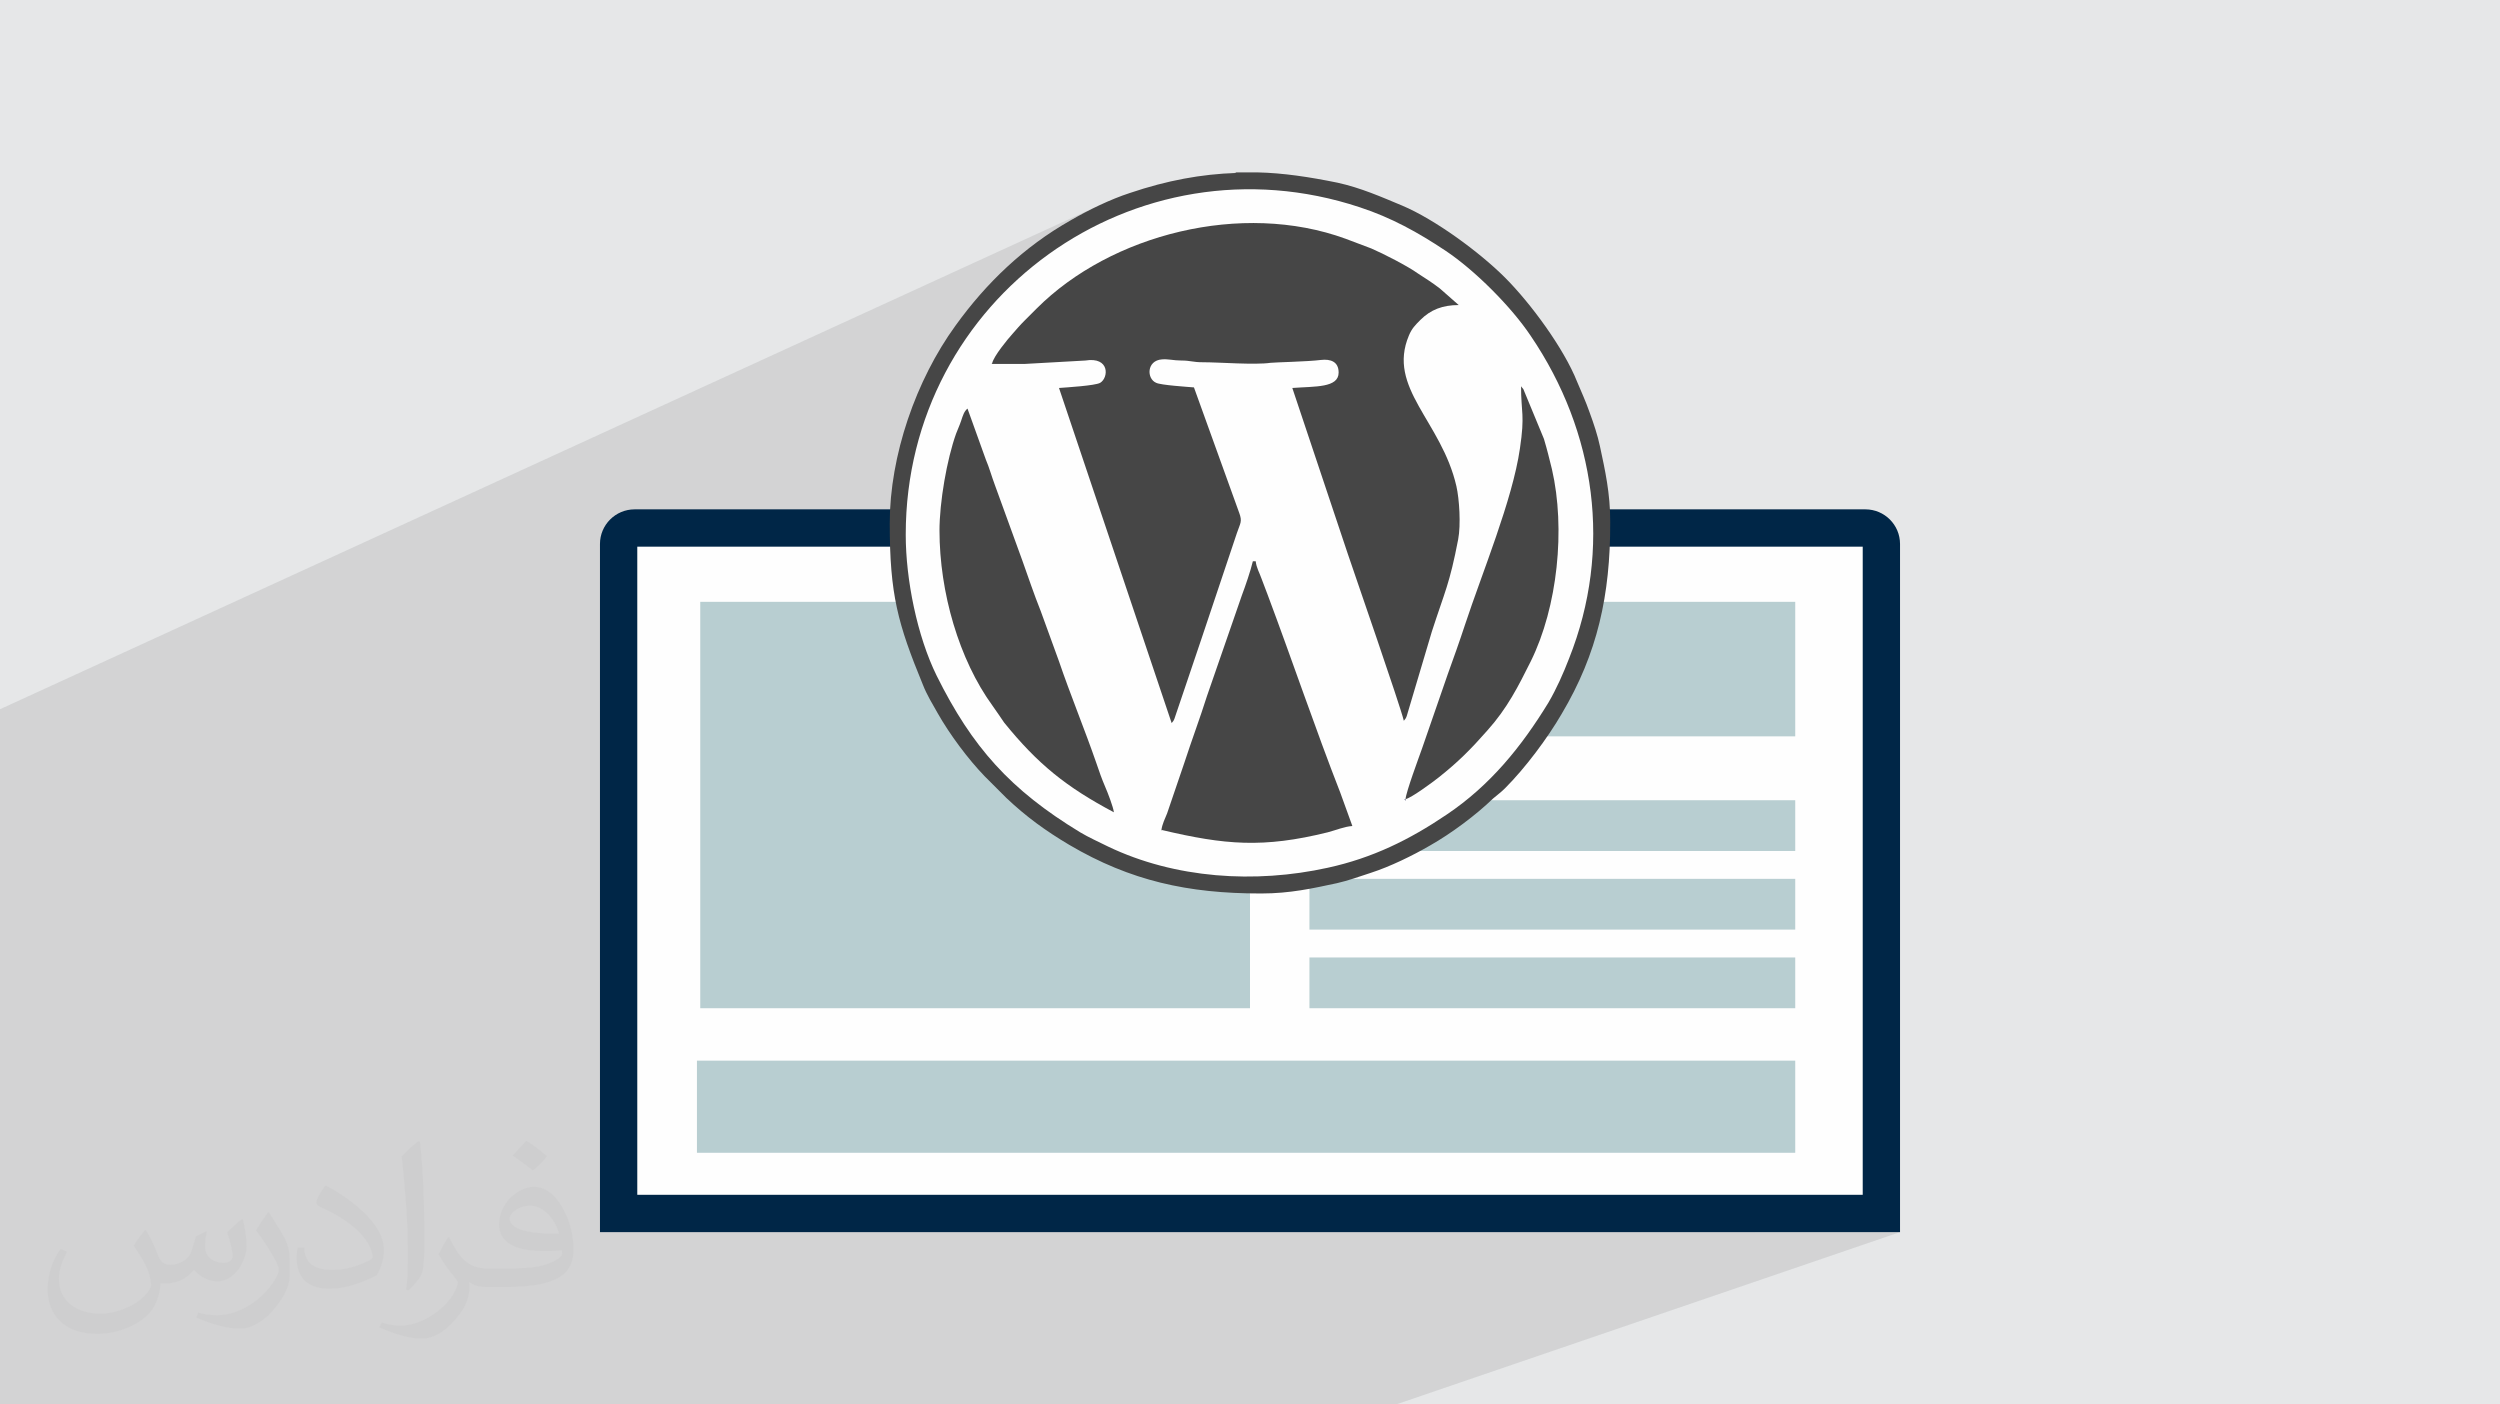 <?xml version="1.0" encoding="UTF-8"?>
<!DOCTYPE svg PUBLIC "-//W3C//DTD SVG 1.1//EN" "http://www.w3.org/Graphics/SVG/1.1/DTD/svg11.dtd">
<!-- Creator: CorelDRAW -->
<svg xmlns="http://www.w3.org/2000/svg" xml:space="preserve" width="94.192mm" height="52.917mm" version="1.1" style="shape-rendering:geometricPrecision; text-rendering:geometricPrecision; image-rendering:optimizeQuality; fill-rule:evenodd; clip-rule:evenodd"
viewBox="0 0 9404.92 5283.66"
 xmlns:xlink="http://www.w3.org/1999/xlink"
 xmlns:xodm="http://www.corel.com/coreldraw/odm/2003">
 <defs>
  <style type="text/css">
   <![CDATA[
    .fil9 {fill:#2D315D}
    .fil8 {fill:#464646}
    .fil0 {fill:#E6E7E8}
    .fil7 {fill:#FEFEFE}
    .fil5 {fill:#FEFEFE;fill-rule:nonzero}
    .fil3 {fill:#F7BBAD;fill-rule:nonzero}
    .fil6 {fill:#B8CED1;fill-rule:nonzero}
    .fil4 {fill:#002647;fill-rule:nonzero}
    .fil2 {fill:#373435;fill-opacity:0.031}
    .fil1 {fill:#2B2A29;fill-opacity:0.102}
   ]]>
  </style>
 </defs>
 <g id="Layer_x0020_1">
  <polygon class="fil0" points="-0,0 9404.92,0 9404.92,5283.66 -0,5283.66 "/>
  <polygon class="fil1" points="4728.52,5283.66 4367.71,5283.66 4243.58,5283.66 4204.5,5283.66 4060.92,5283.66 4008.56,5283.66 3998.44,5283.66 2656.4,5283.66 1931.35,5283.66 1231.8,5283.66 996.56,5283.66 793.54,5283.66 566.58,5283.66 544.74,5283.66 301.19,5283.66 254.62,5283.66 178.41,5283.66 20.87,5283.66 17.74,5283.66 -0,5283.66 -0,5281.13 -0,5252.07 -0,5231.55 -0,5231.02 -0,5218.01 -0,5217.27 -0,5215.78 -0,5138.29 -0,5111.45 -0,5097.56 -0,5092.27 -0,5091.9 -0,5090.4 -0,5063.43 -0,5028.64 -0,4985.64 -0,4972.69 -0,4969.3 -0,4873.11 -0,4871.96 -0,4862.86 -0,4855.25 -0,4848.83 -0,4830.98 -0,4819.65 -0,4803.16 -0,4796.4 -0,4768.53 -0,4756.63 -0,4746.81 -0,4649.78 -0,4574.2 -0,4553.75 -0,4549.49 -0,4524.71 -0,4513.24 -0,4444.6 -0,4405.5 -0,4308.83 -0,4306.92 -0,4283.1 -0,4228.13 -0,4204.56 -0,4163.92 -0,4161.72 -0,4157.51 -0,4129.79 -0,4098.5 -0,4094.81 -0,4094.48 -0,4041.72 -0,4030.18 -0,3978.04 -0,3959.78 -0,3912.32 -0,3903.93 -0,3891.41 -0,3761.38 -0,3612.52 -0,3572.12 -0,3565.8 -0,3537.25 -0,3536.52 -0,3534.54 -0,3531.26 -0,3518.34 -0,3499.61 -0,3497.65 -0,3497.64 -0,3462.57 -0,3455.63 -0,3435.92 -0,3426.46 -0,3419.39 -0,3375.23 -0,3360.68 -0,3355.19 -0,3280.98 -0,3271.54 -0,3227.02 -0,3223.64 -0,3158.36 -0,3153.5 -0,3126.55 -0,3057.87 -0,2978.44 -0,2858.11 -0,2855.09 -0,2770.11 -0,2766.44 -0,2731.3 -0,2682.08 -0,2674.53 -0,2668.08 4150.9,765.29 4136.45,771.95 4122.07,778.79 4107.81,785.78 4093.71,792.88 4079.8,800.08 4066.14,807.35 4052.75,814.64 4039.69,821.95 4026.99,829.22 4010.75,838.61 3994.69,848.21 3978.83,858.01 3969.83,863.76 4134.67,788.26 4077.35,817.62 4021.67,849.63 3967.72,884.21 3915.6,921.28 3865.38,960.75 3852.92,971.54 4136.49,842.03 4070.53,876.45 4006.7,914.55 3945.2,956.17 3906.09,986.02 4646.53,648.52 4650.85,650.65 3892.96,996.04 3886.16,1001.22 3829.75,1049.6 3776.13,1101.16 3725.48,1155.82 3708.08,1176.92 4214.99,947.09 4251.12,931.53 4287.86,917.1 4325.15,903.83 4362.93,891.73 4401.16,880.83 4439.76,871.13 4478.69,862.68 4517.88,855.48 4557.27,849.56 4596.81,844.93 4636.44,841.63 4676.1,839.66 4715.74,839.04 4755.29,839.81 4794.71,841.98 4833.92,845.56 4872.87,850.58 4911.5,857.07 4949.78,865.04 4987.61,874.51 5024.95,885.5 5061.75,898.03 5158.55,934.59 5167.55,938.53 5177.51,943.06 5188.29,948.11 5199.73,953.61 5211.68,959.49 5224,965.67 5236.55,972.09 5249.17,978.69 5261.71,985.38 5274.03,992.11 5285.98,998.8 5297.4,1005.38 5308.16,1011.79 5318.1,1017.95 5327.08,1023.79 5334.94,1029.25 5345.96,1036.33 5356.48,1043.14 5366.67,1049.79 5376.62,1056.42 5386.48,1063.14 5396.35,1070.1 5406.39,1077.4 5416.69,1085.19 5487.67,1147.58 5331.79,1215.46 5330.16,1217.15 5324.25,1223.62 5318.8,1230.16 5313.75,1237.01 5309.05,1244.38 5304.66,1252.5 5300.52,1261.62 5293.49,1279.96 5288.08,1297.92 5284.22,1315.51 5281.81,1332.78 5280.79,1349.78 5281.05,1366.5 5282.54,1383.03 5285.16,1399.36 5288.84,1415.56 5293.5,1431.64 5299.04,1447.65 5305.4,1463.62 5312.5,1479.59 5320.24,1495.59 5328.55,1511.66 5337.36,1527.83 5346.58,1544.14 5356.12,1560.63 5365.92,1577.32 5375.88,1594.26 5378.88,1599.39 5722.15,1453.12 5722.96,1454.03 5723.78,1455.11 5724.67,1456.34 5725.64,1457.69 5726.7,1459.15 5727.89,1460.69 5729.23,1462.27 5730.74,1463.87 5808.2,1651.04 5810.54,1658.94 5812.75,1666.53 5814.84,1673.86 5816.82,1680.96 5818.72,1687.88 5820.55,1694.67 5822.33,1701.38 5824.05,1708.04 5825.75,1714.71 5827.45,1721.41 5829.16,1728.21 5830.87,1735.13 5832.63,1742.24 5834.45,1749.56 5836.33,1757.15 5838.3,1765.05 5842.9,1786.23 5847.03,1807.79 5850.67,1829.72 5853.86,1851.97 5856.55,1874.51 5858.79,1897.33 5860.57,1920.38 5861.87,1943.65 5862.7,1967.09 5863.08,1990.69 5863,2014.39 5862.47,2038.19 5861.71,2056.56 7007.49,2056.56 7007.49,4494.78 6601.98,4635.15 7147.86,4635.15 6632.46,4811.4 6984.32,5283.66 6632.46,4811.4 5251.42,5283.66 "/>
  <path class="fil2" d="M548.54 4627.69c17.95,27.21 29.6,53.36 40.96,82.43 8.45,16.91 12.93,48.09 52.57,48.09 11.61,0 28.28,-3.42 43.06,-11.61 16.63,-8.73 29.32,-21.94 35.94,-42l15.85 -53.36 38.57 -19.02 2.64 2.64c-5.27,20.09 -6.59,39.36 -6.59,54.43 0,44.63 38.57,61.56 69.22,61.56 17.95,0 34.09,-8.73 34.09,-25.11 0,-21.13 -8.98,-57.06 -20.62,-89.29 17.95,-17.95 35.94,-35.94 56.53,-50.47l3.17 1.6c8.98,38.04 14,75.56 14,100.66 0,24.57 -10.83,51.79 -19.81,69.49 -18.49,34.87 -51.25,62.62 -90.87,62.62 -30.1,0 -63.65,-15.07 -86.66,-43.06l-1.32 0c-21.66,26.96 -55.22,51.25 -108.86,51.25l-16.63 0c-2.64,35.41 -10.29,60.49 -21.94,82.95 -31.95,62.34 -126.81,106.47 -216.1,106.47 -124.17,0 -186.51,-71.59 -186.51,-166.96 0,-58.91 19.27,-113.6 48.88,-152.42l24.29 10.04c-18.49,35.41 -30.91,68.68 -30.91,101.45 0,89.29 72.66,131.83 156.4,131.83 77.68,0 173.83,-49.41 191.28,-106.72 -6.59,-62.62 -30.1,-91.93 -66.04,-148.99 10.83,-19.02 24.83,-38.04 42.28,-58.38l3.17 0 0 0 0 0 -0.02 -0.09zm1432.13 -336.04c26.15,16.39 51.79,35.66 76.87,57.85 -14,19.81 -31.45,37.79 -53.11,53.64 -25.11,-20.34 -50.19,-37.79 -75.84,-56.27 17.42,-19.55 34.62,-38.29 52.04,-55.22l0 0 0 0 0 0 0 0 0 0 0.03 0zm13.47 244.11c-42.28,0 -76.87,27.75 -76.87,48.34 0,44.13 84.53,57.85 185.72,57.31 -12.68,-51.79 -57.06,-105.68 -108.86,-105.68l0.01 0.03zm-94.86 236.19c54.96,0 103.04,-1.6 139.74,-10.83 40.96,-10.29 75.56,-30.91 75.56,-45.17 0,-3.7 0,-8.19 -1.32,-11.89 -22.98,2.11 -49.41,2.11 -72.38,2.11 -74.49,0 -131.55,-16.91 -154.02,-58.66 -5.55,-11.61 -9.51,-24.57 -9.51,-39.36 0,-40.43 17.42,-79.79 48.09,-107 25.61,-22.45 53.89,-36.44 82.67,-36.44 52.04,0 93.51,41.75 122.57,107.54 15.85,35.94 26.68,77.4 26.68,129.72 0,34.87 -9.51,64.19 -31.17,85.85 -40.43,39.11 -114.92,53.89 -229.04,53.89l-51.79 0 0 0 -13.47 0c-28.28,0 -48.62,-5.02 -64.72,-17.42l-2.64 0c0.79,6.59 1.32,12.93 1.32,19.02 0,25.61 -8.45,58.38 -25.61,84.53 -50.72,75.3 -105.68,108.04 -153.24,108.04 -48.09,0 -107,-18.49 -160.11,-42.54l9.51 -18.49c17.17,7.13 40.96,11.89 73.7,11.89 85.85,0 198.66,-82.43 212.66,-163 -3.17,-6.59 -8.98,-15.32 -17.17,-24.57 -25.11,-29.85 -40.96,-54.68 -55.75,-80.83 12.68,-25.11 24.29,-45.17 35.13,-63.4l4.49 -0.53c36.72,74.77 69.99,117.55 144.23,117.55l11.61 0 0 0 53.89 0 0 0 0 0 0 0 0 0 0 0 0.09 0.01zm-371.98 79c6.34,-34.34 6.87,-72.91 6.87,-108.86l0 -53.36c0,-99.6 -12.68,-244.36 -22.98,-338.68 17.95,-19.27 43.06,-42 62.87,-57.31l5.81 1.6c13.47,118.62 16.63,256 16.63,383.06 0,33.3 -1.32,65.79 -4.49,89.55 -1.85,30.1 -19.27,52.83 -56.53,87.7l-8.19 -3.7zm-382.8 -157.19c1.85,46.77 24.83,83.49 105.15,83.49 49.93,0 92.19,-12.93 138.96,-35.13 8.45,-3.7 12.93,-8.73 12.93,-12.93 0,-29.32 -22.45,-68.15 -60.23,-103.55 -36.72,-33.3 -85.34,-62.62 -130.76,-82.18 -15.6,-6.59 -20.62,-13.47 -20.62,-20.09 0,-13.47 17.95,-41.75 32.77,-62.09l5.02 -0.53c52.04,27.21 110.17,67.64 153.24,112.53 39.11,41.47 63.4,83.49 63.4,129.19 0,33.81 -10.29,65.51 -26.96,95.11 -57.06,28.79 -117.83,50.72 -178.06,50.72 -73.17,0 -123.1,-34.34 -123.1,-114.92 0,-8.73 0,-22.19 3.17,-39.64l25.11 0 0 0 0 0 0 0 0 0 0 0 -0.02 0zm-132.37 -132.9l45.45 73.45c16.63,27.21 32.23,56.81 32.23,103.55l0 59.7c0,48.34 -30.91,100.13 -80.83,151.38 -39.11,34.62 -73.7,49.41 -105.68,49.41 -47.55,0 -101.98,-14.79 -164.85,-41.75l7.13 -18.49c19.81,5.27 42.79,9.77 71.06,9.77 90.36,-0.53 182.8,-66.57 225.08,-147.15 5.02,-9.26 6.87,-17.95 6.87,-24.04 0,-9.26 -5.02,-19.55 -8.98,-28.79 -22.98,-43.31 -48.62,-82.95 -76.87,-119.68 14.79,-23.25 29.6,-45.7 45.7,-67.9l3.7 0.53 0 0 0 0 0 0 0 0 0 0 -0.02 0.01z"/>
  <g id="_1647158143248">
   <g>
    <path class="fil3" d="M6715.96 4372.47c0,35.87 29.1,64.98 64.98,64.98 35.88,0 64.98,-29.12 64.98,-64.98 0,-35.91 -29.11,-64.98 -64.98,-64.98 -35.89,0 -64.98,29.08 -64.98,64.98z"/>
    <path class="fil4" d="M7147.86 4635.15l0 -2588.7c0,-71.84 -58.44,-130.27 -130.25,-130.27l-4630.27 0c-71.82,0 -130.28,58.43 -130.28,130.27l0 2588.7 4890.81 0z"/>
    <polygon class="fil5" points="2397.44,4494.78 7007.49,4494.78 7007.49,2056.56 2397.44,2056.56 "/>
    <polygon class="fil6" points="6753.61,3990.13 2621.85,3990.13 2621.85,4336.73 6753.61,4336.73 "/>
    <polygon class="fil6" points="4702.47,2264.05 2634.32,2264.05 2634.32,3792.89 4702.47,3792.89 "/>
    <polygon class="fil6" points="6753.61,3601.93 4926.02,3601.93 4926.02,3792.89 6753.61,3792.89 "/>
    <polygon class="fil6" points="6753.61,3306.16 4926.02,3306.16 4926.02,3497.13 6753.61,3497.13 "/>
    <polygon class="fil6" points="6753.61,3010.4 4926.02,3010.4 4926.02,3201.37 6753.61,3201.37 "/>
    <polygon class="fil6" points="6753.61,2264.05 4926.02,2264.05 4926.02,2770.09 6753.61,2770.09 "/>
   </g>
   <g>
    <circle class="fil7" cx="4711.06" cy="1986.65" r="1329.49"/>
    <path class="fil8" d="M3730.08 1369.21c40.89,0 81.75,0 122.62,0l230.18 -12.91c92.51,-15.06 88.21,64.55 55.95,83.9 -19.35,10.75 -126.93,17.21 -154.9,19.35l423.8 1260.64c6.46,-8.6 6.46,-6.46 10.75,-17.21l47.32 -139.82c19.35,-55.95 34.43,-103.25 53.78,-159.19l133.39 -397.99c12.91,-38.72 21.5,-43.02 8.6,-77.45l-169.95 -471.14c-25.81,-2.14 -124.76,-8.6 -141.98,-17.21 -36.56,-15.06 -36.56,-83.9 21.51,-88.2 23.66,-2.14 43.01,4.29 73.15,4.29 34.43,0 43.02,6.46 79.59,6.46 64.55,0 195.77,10.75 256.01,2.14 19.35,-2.14 137.68,-4.29 189.31,-10.75 36.56,-4.29 66.7,6.46 66.7,47.32 0,58.09 -88.21,51.63 -174.25,58.09l208.66 623.88c23.67,70.98 197.92,572.23 210.84,628.17 6.45,-8.6 6.45,-6.46 10.75,-17.21l94.66 -318.38c49.48,-152.74 66.69,-178.57 98.95,-346.36 10.75,-55.94 4.29,-152.76 -6.46,-200.08 -55.94,-245.26 -262.44,-370.02 -178.56,-567.93 10.75,-25.81 23.66,-38.72 43.02,-58.1 38.71,-38.72 83.9,-55.94 144.13,-55.94l-70.98 -62.4c-27.97,-21.51 -51.64,-36.56 -81.75,-55.94 -38.71,-27.97 -131.22,-75.32 -176.39,-94.67l-96.8 -36.55c-389.37,-141.99 -882.02,-17.21 -1161.68,262.44 -17.21,17.21 -27.95,27.97 -45.16,45.16 -19.35,19.35 -27.97,30.1 -45.16,49.48 -19.35,21.51 -70.98,83.91 -77.44,111.88l-2.14 2.14 -0.08 0.08z"/>
    <path class="fil8" d="M3407.38 2010.3c0,-890.62 864.8,-1510.2 1708.1,-1230.54 118.31,38.71 219.43,94.66 322.68,163.49 109.71,73.15 247.4,210.83 320.54,320.53 245.23,361.42 307.63,802.43 144.14,1213.32 -21.51,55.95 -47.32,114.02 -77.45,165.65 -101.09,165.65 -219.42,311.93 -382.91,421.66 -139.82,94.66 -279.66,163.49 -447.47,200.06 -273.23,60.23 -574.4,40.86 -826.09,-79.6 -34.43,-17.21 -73.15,-34.43 -105.41,-53.78 -262.44,-159.19 -406.58,-320.54 -539.97,-589.45 -73.16,-148.44 -116.16,-361.41 -116.16,-529.21l0 -2.14 0 -0.01zm1239.12 -1361.77l83.9 0c96.8,2.15 195.75,17.21 301.17,38.72 88.2,19.35 165.65,53.78 243.09,86.05 122.61,51.63 290.41,174.25 387.23,271.06 96.8,96.79 221.56,266.77 271.06,391.53 17.21,40.86 32.27,73.15 47.32,116.16 15.08,40.86 30.13,86.05 38.72,126.93 19.35,90.36 38.72,176.4 38.72,283.98l0 4.29c0,271.06 -47.32,490.5 -182.84,718.51 -53.78,92.51 -137.68,204.38 -212.97,279.66 -17.21,17.21 -27.97,23.67 -45.17,38.72 -64.53,62.4 -157.03,131.22 -236.64,176.4 -66.69,38.72 -150.6,79.59 -223.72,103.25 -38.72,12.92 -88.21,30.1 -126.93,38.72 -90.36,19.35 -176.4,38.72 -283.98,38.72l-4.29 0c-271.06,0 -488.33,-47.32 -718.51,-182.86 -90.36,-53.77 -161.36,-105.41 -236.64,-176.4l-81.74 -81.74c-62.4,-64.55 -131.22,-157.05 -176.4,-236.63 -19.35,-34.43 -40.86,-68.86 -55.94,-107.56 -94.67,-230.18 -124.77,-339.92 -124.77,-606.66 0,-256.01 98.96,-539.97 247.4,-744.33 116.17,-161.36 258.16,-296.87 432.42,-395.83 66.7,-38.72 150.6,-79.59 223.73,-103.26 139.82,-47.32 268.9,-70.98 400.12,-75.31l-4.32 -2.14 -0.02 0.01z"/>
    <path class="fil8" d="M4371.15 3122.5c236.63,55.94 380.77,68.85 623.87,8.6 32.27,-8.6 62.4,-21.51 92.51,-23.67l-45.18 -124.76c-92.5,-236.64 -182.84,-503.39 -273.2,-744.34 -8.6,-23.67 -15.06,-38.72 -23.67,-62.39 -6.46,-19.35 -19.35,-40.89 -21.51,-64.56l-10.75 0c-8.6,36.56 -27.95,92.52 -40.86,126.93l-131.22 378.63c-27.97,88.2 -58.1,167.81 -86.05,253.85l-64.52 189.32c-6.46,17.2 -19.35,40.86 -21.51,64.52l2.14 -2.14 -0.04 0.02z"/>
    <path class="fil8" d="M3534.32 1995.25c0,232.34 73.16,486.18 200.06,660.43 17.21,23.67 27.97,40.86 43.02,62.39 126.93,157.04 234.48,243.1 413.04,337.76 -2.14,-19.35 -23.67,-75.31 -32.27,-94.66 -12.92,-30.1 -23.67,-60.24 -34.43,-92.51 -40.88,-118.3 -98.95,-260.31 -139.82,-380.77l-68.85 -189.31c-25.81,-64.53 -47.32,-129.08 -68.86,-189.32l-103.25 -283.98c-12.92,-34.42 -21.51,-66.69 -34.43,-96.79l-68.85 -191.46c-12.89,10.75 -17.21,25.81 -23.64,45.16 -6.46,19.35 -12.92,32.27 -19.35,49.49 -34.43,96.79 -62.4,256.01 -62.4,365.73l0 -2.16 0.01 0.02z"/>
    <path class="fil8" d="M5287.59 3006.34c21.51,-4.3 103.25,-64.53 124.76,-81.75 73.16,-58.09 120.47,-105.41 182.86,-176.4 75.29,-83.9 116.16,-165.65 163.49,-260.31 101.12,-204.37 131.22,-499.08 79.59,-722.84 -10.75,-43.01 -17.21,-70.98 -30.1,-114.01l-77.45 -187.17c-4.29,-4.29 -6.46,-8.6 -8.6,-10.75 0,101.13 15.06,105.42 -4.29,234.49 -27.97,193.62 -141.98,466.82 -206.53,662.6 -10.75,32.27 -21.51,64.53 -32.27,94.66 -10.75,30.13 -21.51,60.24 -32.27,90.37l-96.79 279.66c-12.92,36.56 -60.24,163.49 -62.4,191.45l0 0 0 0z"/>
    <polygon class="fil9" points="5287.59,3006.34 5283.27,3006.34 5287.59,3012.79 "/>
   </g>
  </g>
 </g>
</svg>
